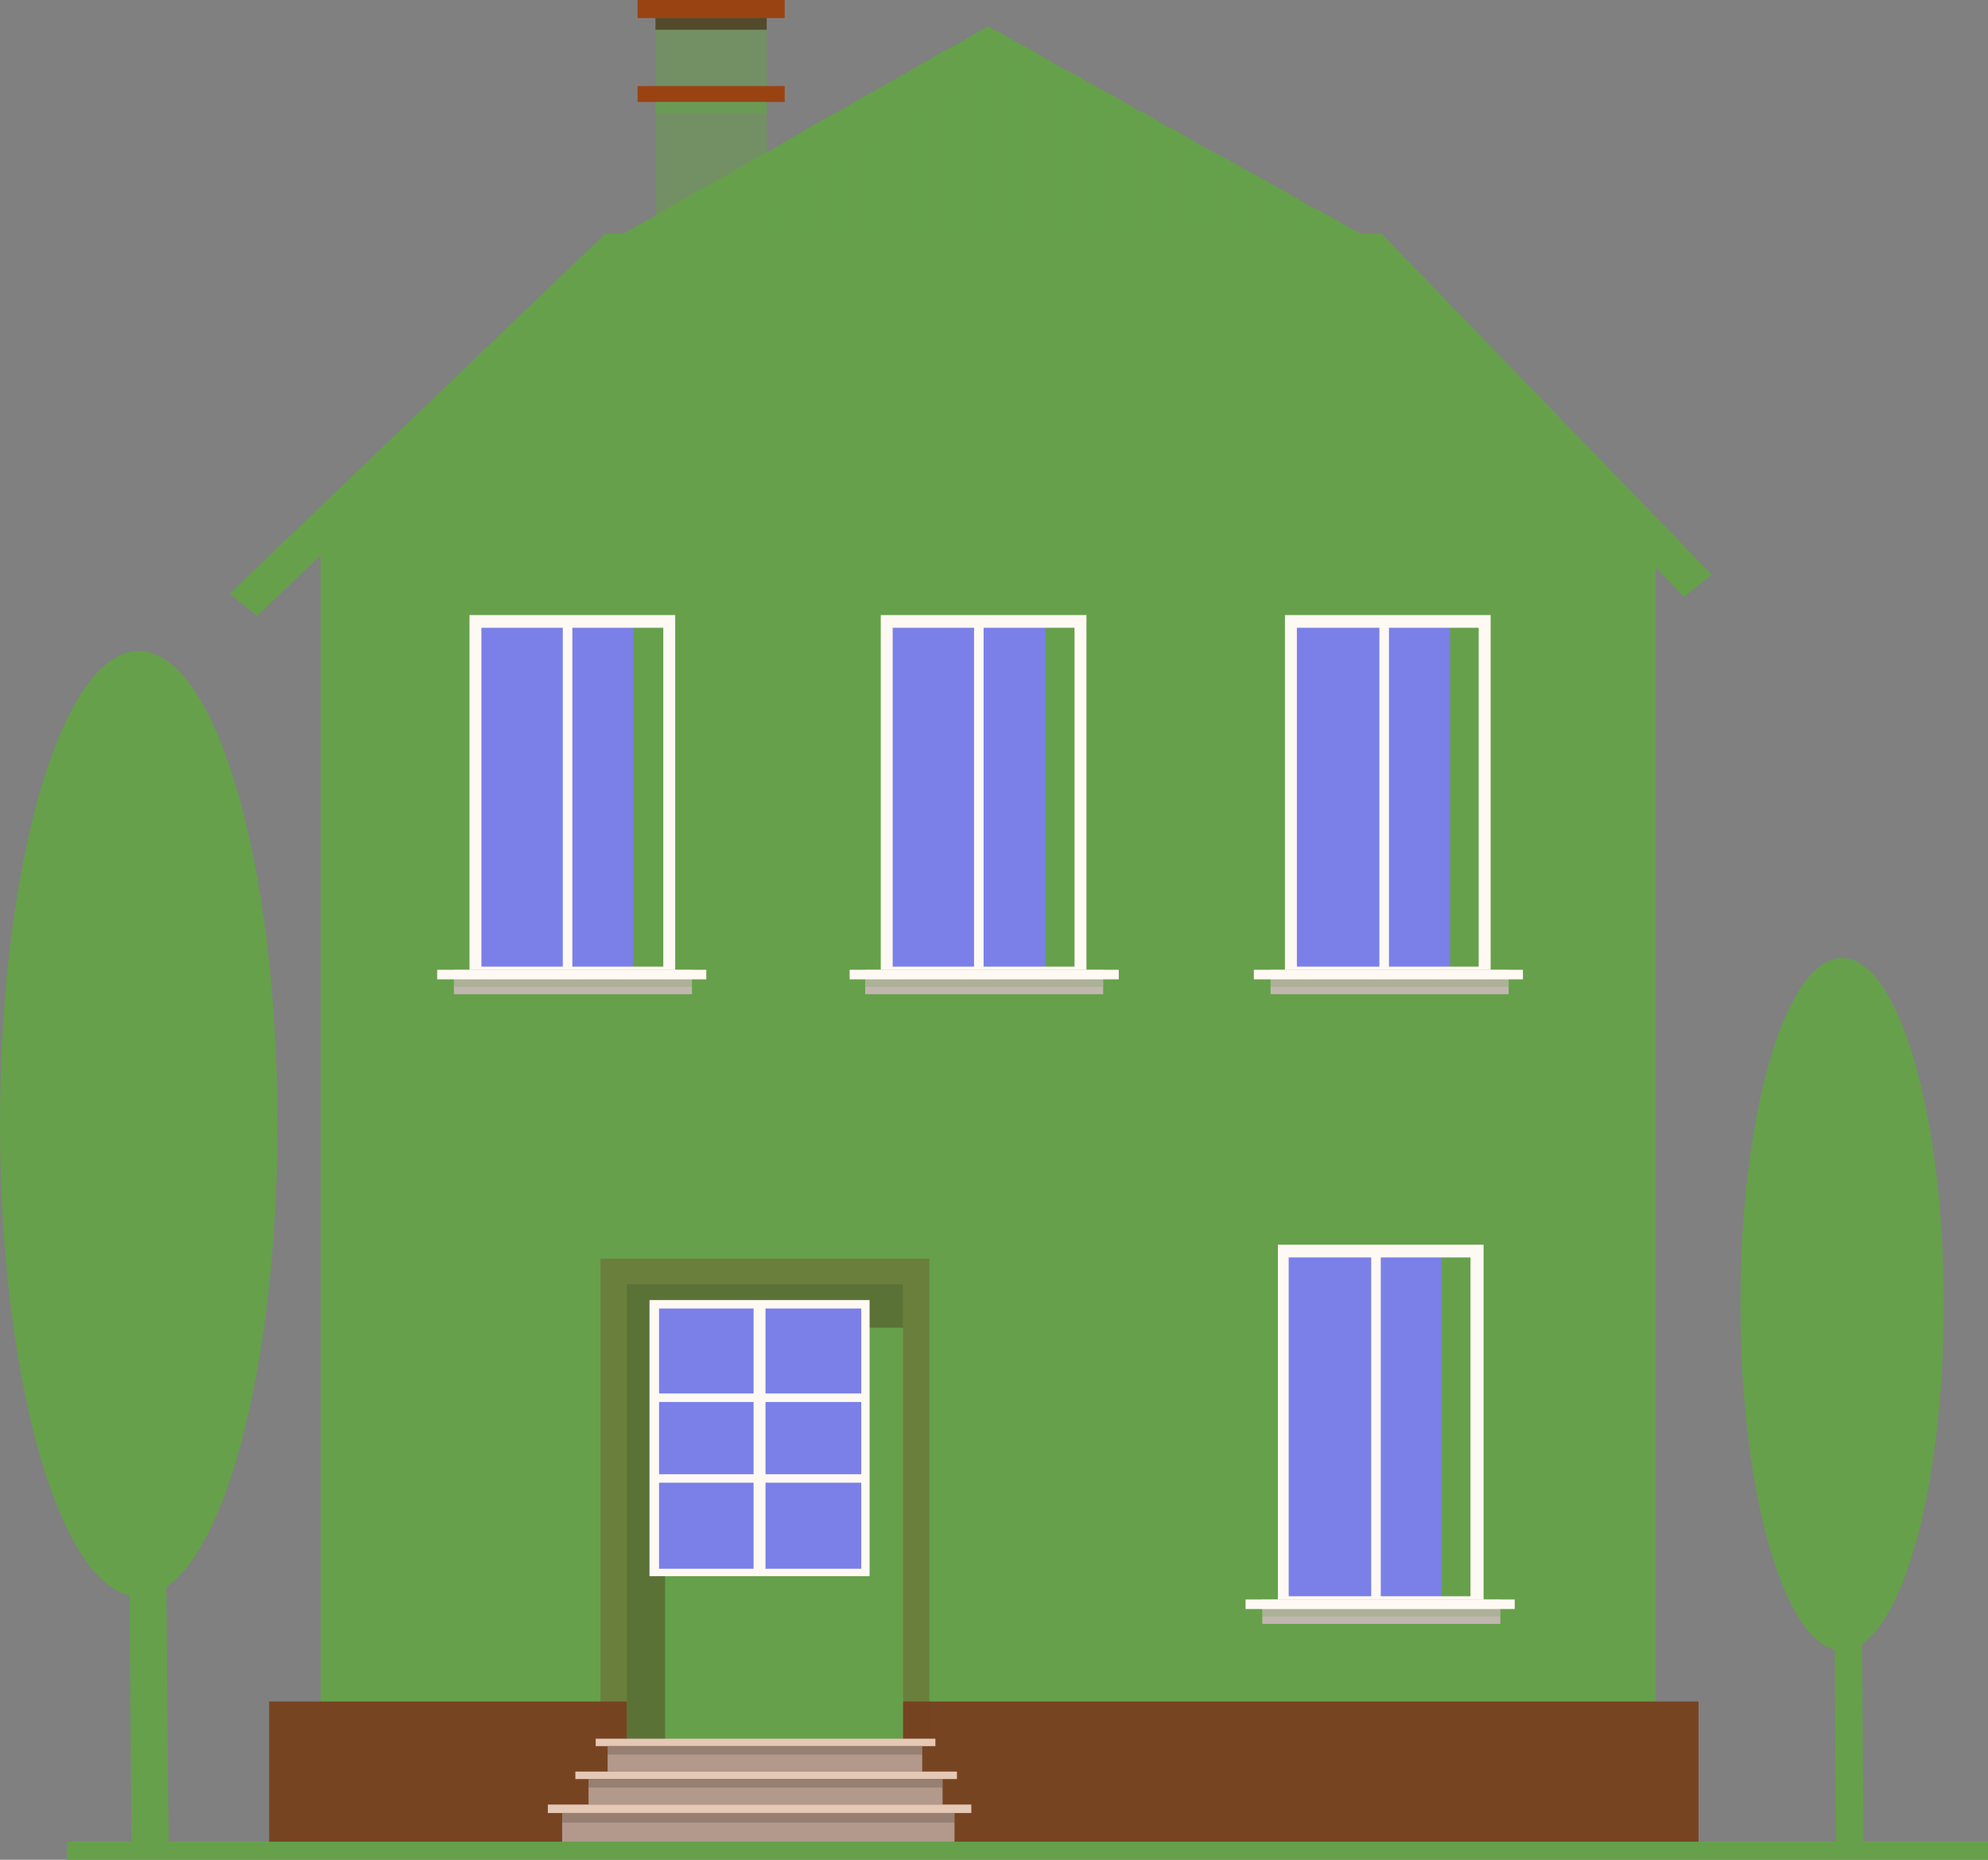 <svg width="31" height="29" viewBox="0 0 31 29" fill="none" xmlns="http://www.w3.org/2000/svg">
<rect x="0" y="0" width="31" height="29" fill="#808080" stroke="none"/>
<g clip-path="url(#clip0_289_5907)">
<path d="M30.31 20.338C30.31 23.319 29.601 25.737 28.724 25.737C27.848 25.737 27.139 23.319 27.139 20.338C27.139 17.357 27.848 14.939 28.724 14.939C29.601 14.939 30.31 17.357 30.31 20.338Z" fill="#66A04B"/>
<path d="M29.004 23.684L28.855 20.852L29.974 19.46L29.265 20.189L28.855 20.702L28.724 18.052L28.594 20.785L28.501 20.702L27.549 19.295L28.445 20.735V20.752L28.594 20.885L28.631 22.458L27.549 21.464L28.575 22.657L28.594 23.485L28.631 28.818H29.06L29.023 23.915L29.732 22.69L29.004 23.684Z" fill="#66A04B"/>
<path d="M2.164 24.893C3.359 24.893 4.327 21.593 4.327 17.523C4.327 13.452 3.359 10.152 2.164 10.152C0.969 10.152 0 13.452 0 17.523C0 21.593 0.969 24.893 2.164 24.893Z" fill="#66A04B"/>
<path d="M2.555 22.094L2.369 18.235L3.88 16.33L2.91 17.307L2.35 18.019L2.164 14.392L1.996 18.135L1.865 18.019L0.578 16.082L1.772 18.069H1.791V18.086L1.996 18.268L2.033 20.404L0.578 19.046L1.977 20.686L1.996 21.812L2.052 28.95L2.63 28.967L2.574 22.408L3.544 20.719L2.555 22.094Z" fill="#66A04B"/>
<path opacity="0.51" d="M11.956 0.281H10.221V3.379H11.956V0.281Z" fill="#66A04B"/>
<path d="M12.236 0H9.942V0.282H12.236V0Z" fill="#994313"/>
<path d="M12.236 1.342H9.942V1.59H12.236V1.342Z" fill="#994313"/>
<path opacity="0.6" d="M11.956 0.281H10.221V0.464H11.956V0.281Z" fill="#3D1C05"/>
<path opacity="0.6" d="M11.956 1.59H10.221V1.772H11.956V1.59Z" fill="#66A04B"/>
<path d="M25.815 8.48V28.42H4.999V8.397L9.569 3.909H21.469L25.815 8.48Z" fill="#66A04B"/>
<path d="M26.486 26.532H4.197V28.718H26.486V26.532Z" fill="#774422"/>
<path opacity="0.15" d="M22.644 5.598H8.3L9.569 3.909H21.469L22.644 5.598Z" fill="#66A04B"/>
<path d="M10.436 9.69H7.414V15.172H10.436V9.69Z" fill="#7A80E7"/>
<path d="M10.417 9.69H9.876V15.172H10.417V9.69Z" fill="#66A04B"/>
<path d="M8.925 9.756H8.776V15.172H8.925V9.756Z" fill="#FFF9F3"/>
<path d="M7.321 9.591V15.271H10.529V9.591H7.321ZM10.343 15.073H7.507V9.789H10.343V15.073Z" fill="#FFF9F3"/>
<path opacity="0.23" d="M11.033 15.122V15.271H10.883V9.591H10.529V15.271V15.387V15.503H10.883V15.387H11.182V15.371V15.271V15.122H11.033Z" fill="#66A04B"/>
<path d="M10.79 15.122H7.078V15.503H10.79V15.122Z" fill="#C1B7AE"/>
<path opacity="0.23" d="M10.79 15.271H7.078V15.387H10.79V15.271Z" fill="#66A04B"/>
<path d="M11.014 15.122H6.817V15.271H11.014V15.122Z" fill="#FFF9F3"/>
<path d="M16.849 9.69H13.827V15.172H16.849V9.69Z" fill="#7A80E7"/>
<path d="M16.849 9.69H16.308V15.172H16.849V9.69Z" fill="#66A04B"/>
<path d="M15.338 9.756H15.189V15.172H15.338V9.756Z" fill="#FFF9F3"/>
<path d="M13.734 9.591V15.271H16.942V9.591H13.734ZM16.756 15.073H13.92V9.789H16.756V15.073Z" fill="#FFF9F3"/>
<path opacity="0.23" d="M17.446 15.122V15.271H17.297V9.591H16.942V15.271V15.387V15.503H17.297V15.387H17.595V15.371V15.271V15.122H17.446Z" fill="#66A04B"/>
<path d="M17.203 15.122H13.491V15.503H17.203V15.122Z" fill="#C1B7AE"/>
<path opacity="0.23" d="M17.203 15.271H13.491V15.387H17.203V15.271Z" fill="#66A04B"/>
<path d="M17.446 15.122H13.249V15.271H17.446V15.122Z" fill="#FFF9F3"/>
<path d="M23.042 19.509H20.02V24.991H23.042V19.509Z" fill="#7A80E7"/>
<path d="M23.023 19.509H22.482V24.991H23.023V19.509Z" fill="#66A04B"/>
<path d="M21.531 19.575H21.382V24.991H21.531V19.575Z" fill="#FFF9F3"/>
<path d="M19.927 19.409V25.09H23.135V19.409H19.927ZM22.93 24.891H20.095V19.608H22.93V24.891Z" fill="#FFF9F3"/>
<path opacity="0.23" d="M23.639 24.941V25.09H23.471V19.409H23.135V25.09V25.206V25.322H23.471V25.206H23.788V25.19V25.09V24.941H23.639Z" fill="#66A04B"/>
<path d="M23.396 24.941H19.684V25.322H23.396V24.941Z" fill="#C1B7AE"/>
<path opacity="0.23" d="M23.396 25.09H19.684V25.206H23.396V25.09Z" fill="#66A04B"/>
<path d="M23.62 24.941H19.423V25.09H23.62V24.941Z" fill="#FFF9F3"/>
<path d="M23.17 9.69H20.149V15.172H23.17V9.69Z" fill="#7A80E7"/>
<path d="M23.152 9.69H22.611V15.172H23.152V9.69Z" fill="#66A04B"/>
<path d="M21.659 9.756H21.51V15.172H21.659V9.756Z" fill="#FFF9F3"/>
<path d="M20.037 9.591V15.271H23.245V9.591H20.037ZM23.058 15.073H20.223V9.789H23.058V15.073Z" fill="#FFF9F3"/>
<path opacity="0.23" d="M23.749 15.122V15.271H23.599V9.591H23.245V15.271V15.387V15.503H23.599V15.387H23.898V15.371V15.271V15.122H23.749Z" fill="#66A04B"/>
<path d="M23.525 15.122H19.813V15.503H23.525V15.122Z" fill="#C1B7AE"/>
<path opacity="0.23" d="M23.525 15.271H19.813V15.387H23.525V15.271Z" fill="#66A04B"/>
<path d="M23.748 15.122H19.552V15.271H23.748V15.122Z" fill="#FFF9F3"/>
<path d="M21.338 3.71H9.606L10.147 3.412L10.538 3.18L10.594 3.147L10.986 2.915L11.042 2.898L11.452 2.666L11.508 2.633L11.9 2.401L11.956 2.385L12.348 2.153L12.404 2.12L12.795 1.888L12.851 1.855L13.262 1.64L13.299 1.607L13.709 1.375L13.765 1.342L14.157 1.126L14.213 1.093L14.605 0.861L14.661 0.828L15.071 0.613L15.108 0.58L15.407 0.414L15.519 0.48L15.575 0.497L15.966 0.729L16.022 0.745L16.414 0.977L16.47 1.01L16.88 1.226L16.918 1.259L17.328 1.474L17.384 1.507L17.776 1.739L17.831 1.756L18.223 1.987L18.279 2.004L18.671 2.236L18.727 2.269L19.137 2.484L19.193 2.517L19.585 2.733L19.641 2.766L20.032 2.981L20.088 3.014L20.48 3.246L20.536 3.263L20.946 3.495L21.338 3.71Z" fill="#66A04B"/>
<path opacity="0.35" d="M10.539 3.18V3.71H10.147V3.412L10.539 3.18Z" fill="#66A04B"/>
<path opacity="0.35" d="M10.986 2.915V3.71H10.595V3.147L10.986 2.915Z" fill="#66A04B"/>
<path opacity="0.35" d="M11.452 2.667V3.71H11.042V2.898L11.452 2.667Z" fill="#66A04B"/>
<path opacity="0.35" d="M11.9 2.401V3.71H11.508V2.633L11.9 2.401Z" fill="#66A04B"/>
<path opacity="0.35" d="M12.348 2.153V3.71H11.956V2.385L12.348 2.153Z" fill="#66A04B"/>
<path opacity="0.35" d="M12.795 1.888V3.71H12.404V2.12L12.795 1.888Z" fill="#66A04B"/>
<path opacity="0.35" d="M13.262 1.64V3.71H12.851V1.855L13.262 1.64Z" fill="#66A04B"/>
<path opacity="0.35" d="M13.709 1.375V3.71H13.299V1.607L13.709 1.375Z" fill="#66A04B"/>
<path opacity="0.35" d="M14.157 1.126V3.71H13.765V1.342L14.157 1.126Z" fill="#66A04B"/>
<path opacity="0.35" d="M14.605 0.861V3.71H14.213V1.093L14.605 0.861Z" fill="#66A04B"/>
<path opacity="0.35" d="M15.071 0.613V3.71H14.661V0.828L15.071 0.613Z" fill="#66A04B"/>
<path opacity="0.35" d="M15.519 0.48V3.71H15.108V0.58L15.407 0.414L15.519 0.48Z" fill="#66A04B"/>
<path opacity="0.35" d="M15.966 0.729V3.71H15.575V0.497L15.966 0.729Z" fill="#66A04B"/>
<path opacity="0.35" d="M16.414 0.977V3.71H16.022V0.745L16.414 0.977Z" fill="#66A04B"/>
<path opacity="0.35" d="M16.88 1.226V3.71H16.47V1.01L16.88 1.226Z" fill="#66A04B"/>
<path opacity="0.35" d="M17.328 1.474V3.71H16.917V1.259L17.328 1.474Z" fill="#66A04B"/>
<path opacity="0.35" d="M17.776 1.739V3.71H17.384V1.507L17.776 1.739Z" fill="#66A04B"/>
<path opacity="0.35" d="M18.223 1.987V3.71H17.831V1.756L18.223 1.987Z" fill="#66A04B"/>
<path opacity="0.35" d="M18.671 2.236V3.71H18.279V2.004L18.671 2.236Z" fill="#66A04B"/>
<path opacity="0.35" d="M19.137 2.484V3.71H18.727V2.269L19.137 2.484Z" fill="#66A04B"/>
<path opacity="0.35" d="M19.585 2.733V3.71H19.193V2.517L19.585 2.733Z" fill="#66A04B"/>
<path opacity="0.35" d="M20.032 2.981V3.71H19.641V2.766L20.032 2.981Z" fill="#66A04B"/>
<path opacity="0.35" d="M20.48 3.246V3.71H20.088V3.014L20.48 3.246Z" fill="#66A04B"/>
<path opacity="0.35" d="M20.946 3.495V3.71H20.536V3.263L20.946 3.495Z" fill="#66A04B"/>
<path d="M15.407 0.414L9.606 3.71H10.93L16.078 0.778L15.407 0.414Z" fill="#66A04B"/>
<path opacity="0.35" d="M14.493 19.626H9.363V27.145H14.493V19.626Z" fill="#774422"/>
<path d="M14.082 20.023H9.774V27.162H14.082V20.023Z" fill="#66A04B"/>
<path opacity="0.4" d="M14.082 20.023H9.774V20.703V27.162H10.371V20.703H14.082V20.023Z" fill="#4C2D18"/>
<path d="M14.586 27.112H9.289V27.228H14.586V27.112Z" fill="#E5C8B5"/>
<path d="M14.381 27.228H9.475V27.625H14.381V27.228Z" fill="#B2998B"/>
<path opacity="0.32" d="M14.381 27.228H9.475V27.36H14.381V27.228Z" fill="#60493E"/>
<path d="M14.922 27.625H8.972V27.741H14.922V27.625Z" fill="#E5C8B5"/>
<path d="M14.698 27.741H9.177V28.139H14.698V27.741Z" fill="#B2998B"/>
<path opacity="0.32" d="M14.698 27.741H9.177V27.874H14.698V27.741Z" fill="#60493E"/>
<path d="M15.146 28.139H8.543V28.271H15.146V28.139Z" fill="#E5C8B5"/>
<path d="M14.884 28.271H8.766V28.718H14.884V28.271Z" fill="#B2998B"/>
<path opacity="0.32" d="M14.884 28.271H8.766V28.42H14.884V28.271Z" fill="#60493E"/>
<path d="M13.485 20.338H10.203V24.512H13.485V20.338Z" fill="#7A80E7"/>
<path d="M10.128 20.272V24.578H13.56V20.272H10.128ZM13.43 21.729H11.937V20.404H13.43V21.729ZM11.937 21.862H13.43V22.988H11.937V21.862ZM11.751 20.404V21.729H10.277V20.404H11.751ZM11.751 22.988H10.277V21.862H11.751V22.988ZM10.277 23.12H11.751V24.462H10.277V23.12ZM11.937 24.462V23.12H13.43V24.462H11.937Z" fill="#FFF9F3"/>
<path d="M4.01 9.606L3.581 9.258L9.438 3.644H21.543L26.691 8.96L26.262 9.308L21.282 4.157H9.68L4.01 9.606Z" fill="#66A04B"/>
<path d="M31 28.718H1.045V29H31V28.718Z" fill="#66A04B"/>
</g>
<defs>
<clipPath id="clip0_289_5907">
<rect width="31" height="29" fill="white"/>
</clipPath>
</defs>
</svg>
